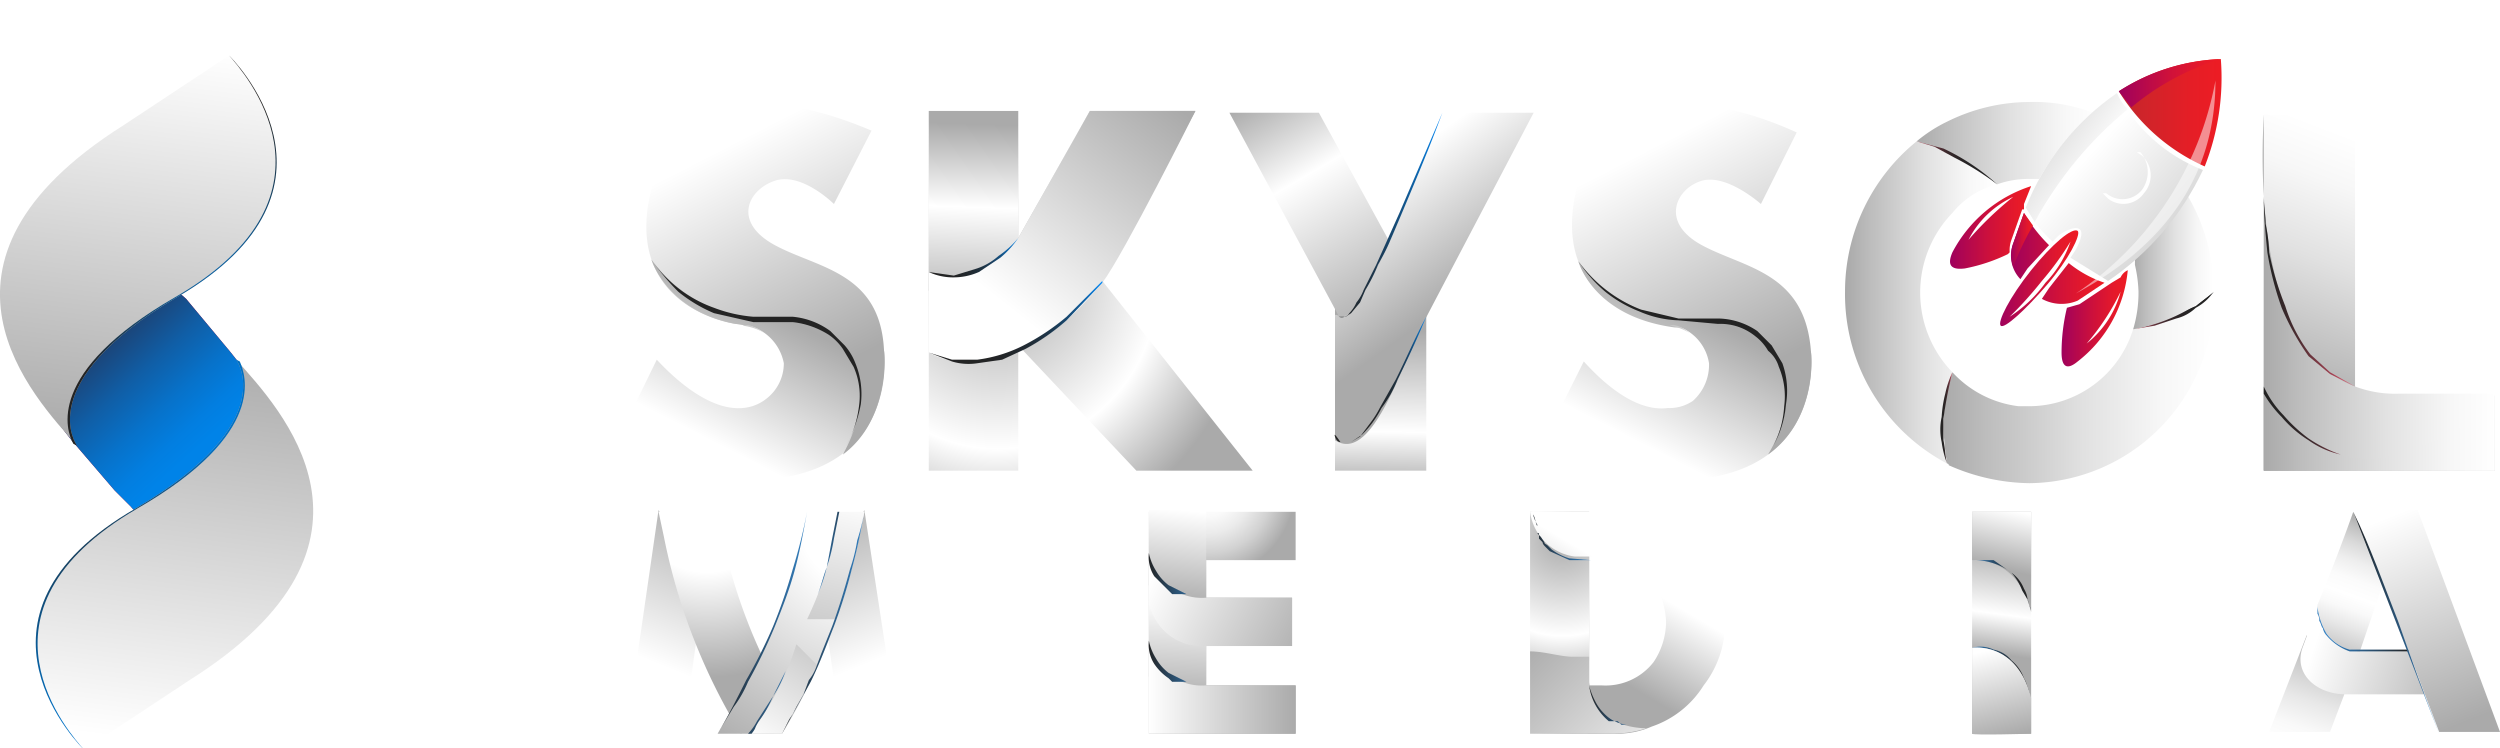 <svg xmlns="http://www.w3.org/2000/svg" xmlns:xlink="http://www.w3.org/1999/xlink" viewBox="0 0 139.7 41.8"><defs><style>.cls-1{mask:url(#mask);}.cls-10,.cls-12,.cls-2,.cls-4,.cls-6,.cls-64,.cls-67,.cls-70,.cls-73,.cls-76,.cls-78,.cls-8{mix-blend-mode:multiply;}.cls-2{fill:url(#linear-gradient);}.cls-3{mask:url(#mask-2);}.cls-4{fill:url(#linear-gradient-2);}.cls-5{mask:url(#mask-3);}.cls-6{fill:url(#linear-gradient-3);}.cls-7{mask:url(#mask-4);}.cls-8{fill:url(#linear-gradient-4);}.cls-9{mask:url(#mask-5);}.cls-10{fill:url(#linear-gradient-5);}.cls-11{mask:url(#mask-6);}.cls-12{fill:url(#linear-gradient-6);}.cls-13{fill:none;clip-rule:evenodd;}.cls-14{isolation:isolate;}.cls-15{fill:url(#linear-gradient-7);}.cls-16{fill:url(#linear-gradient-8);}.cls-17{fill:url(#linear-gradient-9);}.cls-18{fill:#232323;}.cls-19{fill:url(#linear-gradient-10);}.cls-20{fill:url(#radial-gradient);}.cls-21{fill:url(#linear-gradient-11);}.cls-22{fill:url(#linear-gradient-12);}.cls-23{fill:url(#linear-gradient-13);}.cls-24{fill:url(#linear-gradient-14);}.cls-25{fill:url(#linear-gradient-15);}.cls-26{fill:url(#linear-gradient-16);}.cls-27{fill:url(#linear-gradient-17);}.cls-28{fill:url(#linear-gradient-18);}.cls-29{fill:url(#linear-gradient-19);}.cls-30{fill:url(#linear-gradient-20);}.cls-31{fill:url(#linear-gradient-21);}.cls-32{fill:url(#linear-gradient-22);}.cls-33{fill:url(#linear-gradient-23);}.cls-34{fill:url(#linear-gradient-24);}.cls-35{fill:url(#linear-gradient-25);}.cls-36{fill:url(#linear-gradient-26);}.cls-37{fill:url(#linear-gradient-27);}.cls-38{fill:url(#linear-gradient-28);}.cls-39{fill:url(#linear-gradient-29);}.cls-40{fill:url(#linear-gradient-30);}.cls-41{fill:url(#linear-gradient-31);}.cls-42{fill:url(#linear-gradient-32);}.cls-43{fill:url(#linear-gradient-33);}.cls-44{fill:url(#linear-gradient-34);}.cls-45{fill:url(#linear-gradient-35);}.cls-46{fill:url(#linear-gradient-36);}.cls-47,.cls-48,.cls-51,.cls-54,.cls-55,.cls-56,.cls-57,.cls-58,.cls-59,.cls-60{fill-rule:evenodd;}.cls-47{fill:url(#linear-gradient-37);}.cls-48{fill:url(#linear-gradient-38);}.cls-49{clip-path:url(#clip-path);}.cls-50{fill:url(#linear-gradient-39);}.cls-51{fill:url(#linear-gradient-40);}.cls-52{clip-path:url(#clip-path-2);}.cls-53{fill:url(#linear-gradient-41);}.cls-54{fill:url(#linear-gradient-42);}.cls-55{fill:url(#linear-gradient-43);}.cls-56{fill:url(#linear-gradient-44);}.cls-57,.cls-59{fill:#fff;}.cls-57{opacity:0.5;}.cls-58{fill:url(#linear-gradient-45);}.cls-60{fill:url(#linear-gradient-46);}.cls-61{fill:url(#linear-gradient-47);}.cls-62{fill:url(#linear-gradient-48);}.cls-63{mask:url(#mask-7);}.cls-64{fill:url(#linear-gradient-49);}.cls-65{fill:url(#linear-gradient-50);}.cls-66{mask:url(#mask-8);}.cls-67{fill:url(#linear-gradient-51);}.cls-68{fill:url(#radial-gradient-2);}.cls-69{mask:url(#mask-9);}.cls-70{fill:url(#linear-gradient-52);}.cls-71{fill:url(#linear-gradient-53);}.cls-72{mask:url(#mask-10);}.cls-73{fill:url(#linear-gradient-54);}.cls-74{fill:url(#radial-gradient-3);}.cls-75{mask:url(#mask-11);}.cls-76{fill:url(#linear-gradient-55);}.cls-77{mask:url(#mask-12);}.cls-78{fill:url(#linear-gradient-56);}.cls-79{fill:url(#linear-gradient-57);}.cls-80{fill:url(#linear-gradient-58);}.cls-81{fill:url(#radial-gradient-4);}.cls-82{fill:url(#radial-gradient-5);}.cls-83{fill:url(#linear-gradient-59);}.cls-84{fill:url(#linear-gradient-60);}.cls-85{fill:url(#linear-gradient-61);}.cls-86{fill:url(#linear-gradient-62);}.cls-87{fill:url(#linear-gradient-63);}.cls-88{fill:url(#linear-gradient-64);}.cls-89{fill:url(#radial-gradient-6);}.cls-90{fill:url(#linear-gradient-65);}.cls-91{fill:url(#linear-gradient-66);}.cls-92{fill:url(#linear-gradient-67);}.cls-93{fill:url(#linear-gradient-68);}.cls-94{fill:url(#linear-gradient-69);}.cls-95{fill:url(#linear-gradient-70);}.cls-96{fill:url(#linear-gradient-71);}.cls-97{fill:url(#radial-gradient-7);}.cls-98{fill:url(#linear-gradient-72);}.cls-99{fill:url(#linear-gradient-73);}.cls-100{fill:url(#linear-gradient-74);}.cls-101{fill:url(#linear-gradient-75);}.cls-102{fill:url(#linear-gradient-76);}.cls-103{fill:url(#linear-gradient-77);}.cls-104{fill:url(#linear-gradient-78);}.cls-105{fill:url(#linear-gradient-79);}.cls-106{fill:url(#linear-gradient-80);}.cls-107{fill:url(#linear-gradient-81);}.cls-108{fill:url(#linear-gradient-82);}.cls-109{fill:url(#linear-gradient-83);}.cls-110{fill:url(#linear-gradient-84);}.cls-111{fill:url(#linear-gradient-85);}.cls-112{fill:url(#linear-gradient-86);}.cls-113{fill:url(#linear-gradient-87);}.cls-114{filter:url(#luminosity-noclip-12);}.cls-115{filter:url(#luminosity-noclip-11);}.cls-116{filter:url(#luminosity-noclip-10);}.cls-117{filter:url(#luminosity-noclip-9);}.cls-118{filter:url(#luminosity-noclip-8);}.cls-119{filter:url(#luminosity-noclip-7);}.cls-120{filter:url(#luminosity-noclip-6);}.cls-121{filter:url(#luminosity-noclip-5);}.cls-122{filter:url(#luminosity-noclip-4);}.cls-123{filter:url(#luminosity-noclip-3);}.cls-124{filter:url(#luminosity-noclip-2);}.cls-125{filter:url(#luminosity-noclip);}</style><filter id="luminosity-noclip" x="13.74" y="-8212" width="9.75" height="32766" filterUnits="userSpaceOnUse" color-interpolation-filters="sRGB"></filter><mask id="mask" x="13.74" y="-8212" width="9.75" height="32766" maskUnits="userSpaceOnUse"><g class="cls-125"></g></mask><linearGradient id="linear-gradient" x1="-523.58" y1="-195.5" x2="-519.53" y2="-191.81" gradientTransform="matrix(0.13, -0.99, -0.99, -0.13, -106.59, -520.29)" gradientUnits="userSpaceOnUse"><stop offset="0" stop-color="#fff"></stop><stop offset="1"></stop></linearGradient><filter id="luminosity-noclip-2" x="10.87" y="-8212" width="13.42" height="32766" filterUnits="userSpaceOnUse" color-interpolation-filters="sRGB"></filter><mask id="mask-2" x="10.87" y="-8212" width="13.42" height="32766" maskUnits="userSpaceOnUse"><g class="cls-124"></g></mask><linearGradient id="linear-gradient-2" x1="-101.18" y1="31.5" x2="-104.66" y2="51.15" gradientTransform="translate(124.3 -5.6) rotate(4.2)" xlink:href="#linear-gradient"></linearGradient><filter id="luminosity-noclip-3" x="14.18" y="-8212" width="10.1" height="32766" filterUnits="userSpaceOnUse" color-interpolation-filters="sRGB"></filter><mask id="mask-3" x="14.18" y="-8212" width="10.1" height="32766" maskUnits="userSpaceOnUse"><g class="cls-123"></g></mask><linearGradient id="linear-gradient-3" x1="-530.88" y1="-186.16" x2="-523.19" y2="-199.7" xlink:href="#linear-gradient"></linearGradient><filter id="luminosity-noclip-4" x="7.58" y="-8212" width="9.75" height="32766" filterUnits="userSpaceOnUse" color-interpolation-filters="sRGB"></filter><mask id="mask-4" x="7.58" y="-8212" width="9.75" height="32766" maskUnits="userSpaceOnUse"><g class="cls-122"></g></mask><linearGradient id="linear-gradient-4" x1="271.38" y1="-324.69" x2="275.43" y2="-321" gradientTransform="matrix(-0.13, 0.99, 0.99, 0.13, 369.57, -210.95)" xlink:href="#linear-gradient"></linearGradient><filter id="luminosity-noclip-5" x="6.78" y="-8212" width="10.1" height="32766" filterUnits="userSpaceOnUse" color-interpolation-filters="sRGB"></filter><mask id="mask-5" x="6.78" y="-8212" width="10.1" height="32766" maskUnits="userSpaceOnUse"><g class="cls-121"></g></mask><linearGradient id="linear-gradient-5" x1="263.81" y1="-315.39" x2="271.5" y2="-328.92" gradientTransform="matrix(-0.13, 0.99, 0.99, 0.13, 369.57, -210.95)" xlink:href="#linear-gradient"></linearGradient><filter id="luminosity-noclip-6" x="6.78" y="-8212" width="13.42" height="32766" filterUnits="userSpaceOnUse" color-interpolation-filters="sRGB"></filter><mask id="mask-6" x="6.78" y="-8212" width="13.42" height="32766" maskUnits="userSpaceOnUse"><g class="cls-120"></g></mask><linearGradient id="linear-gradient-6" x1="-112.72" y1="40.71" x2="-107.86" y2="11.62" gradientTransform="translate(124.3 -5.6) rotate(4.2)" xlink:href="#linear-gradient"></linearGradient><linearGradient id="linear-gradient-7" x1="47.75" y1="22.75" x2="51.36" y2="15.65" gradientUnits="userSpaceOnUse"><stop offset="0" stop-color="#fff"></stop><stop offset="1" stop-color="#aaa"></stop></linearGradient><linearGradient id="linear-gradient-8" x1="47.81" y1="5.47" x2="54.1" y2="17.73" xlink:href="#linear-gradient-7"></linearGradient><linearGradient id="linear-gradient-9" x1="43.48" y1="20.29" x2="46.99" y2="13.4" xlink:href="#linear-gradient-7"></linearGradient><linearGradient id="linear-gradient-10" x1="48.85" y1="14.9" x2="48.95" y2="17.12" gradientUnits="userSpaceOnUse"><stop offset="0" stop-color="#aaa"></stop><stop offset="1" stop-color="#fff"></stop></linearGradient><radialGradient id="radial-gradient" cx="62.54" cy="13.2" r="14.06" gradientTransform="translate(-6.8 2) scale(1 1.04)" gradientUnits="userSpaceOnUse"><stop offset="0" stop-color="#aaa"></stop><stop offset="0.64" stop-color="#fff"></stop><stop offset="1" stop-color="#aaa"></stop></radialGradient><linearGradient id="linear-gradient-11" x1="54.17" y1="17.72" x2="54.54" y2="6.95" gradientUnits="userSpaceOnUse"><stop offset="0" stop-color="#aaa"></stop><stop offset="0.57" stop-color="#fff"></stop><stop offset="1" stop-color="#aaa"></stop></linearGradient><linearGradient id="linear-gradient-12" x1="62.56" y1="14.21" x2="71.62" y2="2.72" xlink:href="#linear-gradient-7"></linearGradient><linearGradient id="linear-gradient-13" x1="58.63" y1="11.91" x2="63.77" y2="11.91" gradientUnits="userSpaceOnUse"><stop offset="0" stop-color="#232323"></stop><stop offset="0.29" stop-color="#232425"></stop><stop offset="0.44" stop-color="#21282d"></stop><stop offset="0.55" stop-color="#1f2e3a"></stop><stop offset="0.64" stop-color="#1c374d"></stop><stop offset="0.72" stop-color="#194265"></stop><stop offset="0.8" stop-color="#145183"></stop><stop offset="0.87" stop-color="#0e62a6"></stop><stop offset="0.94" stop-color="#0875ce"></stop><stop offset="1" stop-color="#018afb"></stop><stop offset="1" stop-color="#008cff"></stop></linearGradient><linearGradient id="linear-gradient-14" x1="58.62" y1="15.55" x2="68.44" y2="15.55" gradientUnits="userSpaceOnUse"><stop offset="0" stop-color="#232323"></stop><stop offset="0.36" stop-color="#232425"></stop><stop offset="0.5" stop-color="#22272c"></stop><stop offset="0.6" stop-color="#202d38"></stop><stop offset="0.69" stop-color="#1d3549"></stop><stop offset="0.76" stop-color="#194060"></stop><stop offset="0.82" stop-color="#154d7b"></stop><stop offset="0.88" stop-color="#105d9c"></stop><stop offset="0.93" stop-color="#0a6fc3"></stop><stop offset="0.98" stop-color="#0383ec"></stop><stop offset="1" stop-color="#008cff"></stop></linearGradient><linearGradient id="linear-gradient-15" x1="83.99" y1="15.89" x2="83.84" y2="24.85" gradientTransform="matrix(1, 0, 0, 1, 0, 0)" xlink:href="#radial-gradient"></linearGradient><linearGradient id="linear-gradient-16" x1="77.72" y1="17.91" x2="70.31" y2="5.27" gradientTransform="matrix(1, 0, 0, 1, 0, 0)" xlink:href="#radial-gradient"></linearGradient><linearGradient id="linear-gradient-17" x1="87.99" y1="14.3" x2="82.15" y2="6.18" gradientUnits="userSpaceOnUse"><stop offset="0" stop-color="#aaa"></stop><stop offset="0.81" stop-color="#fff"></stop><stop offset="1" stop-color="#fff"></stop></linearGradient><linearGradient id="linear-gradient-18" x1="81.34" y1="9.49" x2="87.53" y2="9.49" gradientUnits="userSpaceOnUse"><stop offset="0" stop-color="#232323"></stop><stop offset="0.11" stop-color="#222628"></stop><stop offset="0.24" stop-color="#202d38"></stop><stop offset="0.39" stop-color="#1c3952"></stop><stop offset="0.56" stop-color="#164b76"></stop><stop offset="0.73" stop-color="#0e61a5"></stop><stop offset="0.9" stop-color="#057cdd"></stop><stop offset="1" stop-color="#008cff"></stop></linearGradient><linearGradient id="linear-gradient-19" x1="81.36" y1="18.69" x2="86.55" y2="18.69" gradientUnits="userSpaceOnUse"><stop offset="0" stop-color="#232323"></stop><stop offset="0.38" stop-color="#232425"></stop><stop offset="0.52" stop-color="#22272c"></stop><stop offset="0.62" stop-color="#202d37"></stop><stop offset="0.7" stop-color="#1d3548"></stop><stop offset="0.77" stop-color="#1a3f5e"></stop><stop offset="0.83" stop-color="#154c7a"></stop><stop offset="0.88" stop-color="#105c9a"></stop><stop offset="0.93" stop-color="#0a6ec0"></stop><stop offset="0.98" stop-color="#0481e9"></stop><stop offset="1" stop-color="#008cff"></stop></linearGradient><linearGradient id="linear-gradient-20" x1="99.51" y1="22.79" x2="103.13" y2="15.69" xlink:href="#linear-gradient-7"></linearGradient><linearGradient id="linear-gradient-21" x1="99.57" y1="5.51" x2="105.87" y2="17.77" xlink:href="#linear-gradient-7"></linearGradient><linearGradient id="linear-gradient-22" x1="95.24" y1="20.33" x2="98.75" y2="13.44" xlink:href="#linear-gradient-7"></linearGradient><linearGradient id="linear-gradient-23" x1="100.61" y1="14.94" x2="100.72" y2="17.16" xlink:href="#linear-gradient-10"></linearGradient><linearGradient id="linear-gradient-24" x1="130.45" y1="13.84" x2="130.48" y2="13.84" xlink:href="#linear-gradient-7"></linearGradient><linearGradient id="linear-gradient-25" x1="115.4" y1="19.18" x2="130.48" y2="19.18" gradientUnits="userSpaceOnUse"><stop offset="0" stop-color="#aaa"></stop><stop offset="0.16" stop-color="#bdbdbd"></stop><stop offset="0.52" stop-color="#e1e1e1"></stop><stop offset="0.81" stop-color="#f7f7f7"></stop><stop offset="1" stop-color="#fff"></stop></linearGradient><linearGradient id="linear-gradient-26" x1="109.9" y1="14.39" x2="118.35" y2="14.39" gradientUnits="userSpaceOnUse"><stop offset="0.01" stop-color="#aaa"></stop><stop offset="0.17" stop-color="#bdbdbd"></stop><stop offset="0.53" stop-color="#e1e1e1"></stop><stop offset="0.81" stop-color="#f7f7f7"></stop><stop offset="1" stop-color="#fff"></stop></linearGradient><linearGradient id="linear-gradient-27" x1="113.93" y1="6.57" x2="118.42" y2="6.57" gradientUnits="userSpaceOnUse"><stop offset="0" stop-color="#f1536d"></stop><stop offset="0" stop-color="#ed526c"></stop><stop offset="0.05" stop-color="#c3485c"></stop><stop offset="0.11" stop-color="#9d3f4f"></stop><stop offset="0.17" stop-color="#7c3843"></stop><stop offset="0.23" stop-color="#603139"></stop><stop offset="0.31" stop-color="#4a2c31"></stop><stop offset="0.39" stop-color="#38282b"></stop><stop offset="0.5" stop-color="#2c2526"></stop><stop offset="0.64" stop-color="#252324"></stop><stop offset="1" stop-color="#232323"></stop></linearGradient><linearGradient id="linear-gradient-28" x1="125.97" y1="14.86" x2="130.52" y2="14.86" gradientUnits="userSpaceOnUse"><stop offset="0" stop-color="#f1536d"></stop><stop offset="0.05" stop-color="#cd4b60"></stop><stop offset="0.11" stop-color="#a64152"></stop><stop offset="0.19" stop-color="#823945"></stop><stop offset="0.26" stop-color="#65323b"></stop><stop offset="0.35" stop-color="#4c2d32"></stop><stop offset="0.44" stop-color="#3a282b"></stop><stop offset="0.55" stop-color="#2d2527"></stop><stop offset="0.7" stop-color="#252424"></stop><stop offset="1" stop-color="#232323"></stop></linearGradient><linearGradient id="linear-gradient-29" x1="115.23" y1="20.86" x2="115.94" y2="20.86" gradientUnits="userSpaceOnUse"><stop offset="0" stop-color="#232323"></stop><stop offset="0.23" stop-color="#262424"></stop><stop offset="0.38" stop-color="#2e2627"></stop><stop offset="0.5" stop-color="#3d292c"></stop><stop offset="0.61" stop-color="#522e34"></stop><stop offset="0.71" stop-color="#6d343d"></stop><stop offset="0.8" stop-color="#8e3c49"></stop><stop offset="0.89" stop-color="#b54557"></stop><stop offset="0.97" stop-color="#e14f67"></stop><stop offset="1" stop-color="#f1536d"></stop></linearGradient><linearGradient id="linear-gradient-30" x1="137.22" y1="20.47" x2="142.5" y2="6.81" xlink:href="#linear-gradient-25"></linearGradient><linearGradient id="linear-gradient-31" x1="133.26" y1="13.84" x2="146.24" y2="13.84" xlink:href="#linear-gradient-25"></linearGradient><linearGradient id="linear-gradient-32" x1="133.33" y1="21.52" x2="146.24" y2="21.52" xlink:href="#linear-gradient-25"></linearGradient><linearGradient id="linear-gradient-33" x1="133.23" y1="13.78" x2="138.4" y2="13.78" gradientUnits="userSpaceOnUse"><stop offset="0" stop-color="#232323"></stop><stop offset="0.11" stop-color="#282425"></stop><stop offset="0.25" stop-color="#38282a"></stop><stop offset="0.41" stop-color="#512e33"></stop><stop offset="0.57" stop-color="#743640"></stop><stop offset="0.75" stop-color="#a14050"></stop><stop offset="0.92" stop-color="#d84d64"></stop><stop offset="1" stop-color="#f1536d"></stop></linearGradient><linearGradient id="linear-gradient-34" x1="133.32" y1="21.14" x2="139.52" y2="21.14" gradientUnits="userSpaceOnUse"><stop offset="0" stop-color="#232323"></stop><stop offset="0.17" stop-color="#262424"></stop><stop offset="0.32" stop-color="#302628"></stop><stop offset="0.45" stop-color="#412a2e"></stop><stop offset="0.57" stop-color="#5a3037"></stop><stop offset="0.69" stop-color="#793742"></stop><stop offset="0.81" stop-color="#9f404f"></stop><stop offset="0.92" stop-color="#cb4a5f"></stop><stop offset="1" stop-color="#f1536d"></stop></linearGradient><linearGradient id="linear-gradient-35" x1="125.98" y1="12.02" x2="130.48" y2="12.02" xlink:href="#linear-gradient-25"></linearGradient><linearGradient id="linear-gradient-36" x1="113.94" y1="5.47" x2="124.04" y2="5.47" xlink:href="#linear-gradient-25"></linearGradient><linearGradient id="linear-gradient-37" x1="123.79" y1="7.3" x2="127.07" y2="7.3" gradientUnits="userSpaceOnUse"><stop offset="0" stop-color="#292d95"></stop><stop offset="0.64" stop-color="#0083e8"></stop><stop offset="1" stop-color="#0083e8"></stop></linearGradient><linearGradient id="linear-gradient-38" x1="125.22" y1="3.78" x2="130.94" y2="3.78" gradientUnits="userSpaceOnUse"><stop offset="0" stop-color="#c1272d"></stop><stop offset="0.24" stop-color="#cf242a"></stop><stop offset="0.7" stop-color="#e51e26"></stop><stop offset="1" stop-color="#ed1c24"></stop></linearGradient><clipPath id="clip-path" transform="translate(-6.8 2.5)"><path class="cls-13" d="M126.6,5.8a1.9,1.9,0,0,1,.2,2.7,1.7,1.7,0,0,1-2.6.3,2,2,0,0,1-.2-2.7,1.7,1.7,0,0,1,2.6-.3M120,9.1a14,14,0,0,1,5.1-6.4A9.2,9.2,0,0,0,129.9,7a15.4,15.4,0,0,1-5.3,6.2l-2.1-1.3.2-.3c.2-.3.6-1.1.3-1.3s-1,.2-1.2.4l-.3.3A7,7,0,0,1,120,9.1Z"></path></clipPath><linearGradient id="linear-gradient-39" x1="-383.61" y1="375.59" x2="-383.57" y2="375.59" gradientTransform="matrix(-148.75, -137.62, 139.15, -150.41, -109203.15, 3713.91)" gradientUnits="userSpaceOnUse"><stop offset="0" stop-color="#cbcbcb"></stop><stop offset="1" stop-color="#fff"></stop></linearGradient><linearGradient id="linear-gradient-40" x1="119.17" y1="11.94" x2="124.38" y2="11.94" gradientUnits="userSpaceOnUse"><stop offset="0" stop-color="#9e005d"></stop><stop offset="0.12" stop-color="#ab0554"></stop><stop offset="0.5" stop-color="#cf113a"></stop><stop offset="0.8" stop-color="#e5192a"></stop><stop offset="1" stop-color="#ed1c24"></stop></linearGradient><clipPath id="clip-path-2" transform="translate(-6.8 2.5)"><path class="cls-13" d="M125.7,3.6a21.4,21.4,0,0,0-5.2,6.3l-.5-.8a14,14,0,0,1,5.1-6.4,2.4,2.4,0,0,0,.6.9"></path></clipPath><linearGradient id="linear-gradient-41" x1="-380.26" y1="373.09" x2="-380.22" y2="373.09" gradientTransform="matrix(106.91, 75.18, -75.11, 106.81, 68789.17, -11255.01)" xlink:href="#linear-gradient-39"></linearGradient><linearGradient id="linear-gradient-42" x1="125.22" y1="2.14" x2="130.9" y2="2.14" xlink:href="#linear-gradient-40"></linearGradient><linearGradient id="linear-gradient-43" x1="119.17" y1="10.87" x2="120.39" y2="10.87" xlink:href="#linear-gradient-40"></linearGradient><linearGradient id="linear-gradient-44" x1="118.54" y1="13.04" x2="122.92" y2="13.04" xlink:href="#linear-gradient-40"></linearGradient><linearGradient id="linear-gradient-45" x1="115.77" y1="10.2" x2="120.33" y2="10.2" xlink:href="#linear-gradient-40"></linearGradient><linearGradient id="linear-gradient-46" x1="121.98" y1="15.32" x2="125.68" y2="15.32" xlink:href="#linear-gradient-40"></linearGradient><linearGradient id="linear-gradient-47" x1="-109.9" y1="30.22" x2="-104.06" y2="35.81" gradientTransform="translate(124.3 -5.6) rotate(4.2)" xlink:href="#linear-gradient-40"></linearGradient><linearGradient id="linear-gradient-48" x1="-109.9" y1="30.22" x2="-104.06" y2="35.81" gradientTransform="translate(124.3 -5.6) rotate(4.2)" gradientUnits="userSpaceOnUse"><stop offset="0" stop-color="#1d3f6f"></stop><stop offset="0.03" stop-color="#1c4274"></stop><stop offset="0.35" stop-color="#105ea6"></stop><stop offset="0.63" stop-color="#0772ca"></stop><stop offset="0.85" stop-color="#027ee0"></stop><stop offset="1" stop-color="#0083e8"></stop></linearGradient><filter id="luminosity-noclip-7" x="13.74" y="17.5" width="9.75" height="11.5" filterUnits="userSpaceOnUse" color-interpolation-filters="sRGB"></filter><mask id="mask-7" x="6.96" y="19.96" width="9.75" height="11.5" maskUnits="userSpaceOnUse"><g class="cls-119"><g transform="translate(-6.8 2.5)"><g class="cls-1"><path class="cls-2" d="M20,17.5h0c7.8,9.7.9,15-5.6,8.6a4.6,4.6,0,0,1-.7-.7.5.5,0,0,0,.4-.2C20.5,21.6,20.3,18.6,20,17.5Z"></path></g></g></g></mask><linearGradient id="linear-gradient-49" x1="-523.58" y1="-195.5" x2="-519.53" y2="-191.81" gradientTransform="matrix(0.13, -0.99, -0.99, -0.13, -106.59, -520.29)" gradientUnits="userSpaceOnUse"><stop offset="0" stop-color="#ed1c24"></stop><stop offset="1" stop-color="#68c2ff"></stop></linearGradient><linearGradient id="linear-gradient-50" x1="-539.46" y1="-193.95" x2="-516.73" y2="-193.95" gradientTransform="matrix(0.13, -0.99, -0.99, -0.13, -106.59, -520.29)" xlink:href="#linear-gradient-7"></linearGradient><filter id="luminosity-noclip-8" x="14.18" y="17.29" width="10.1" height="17.92" filterUnits="userSpaceOnUse" color-interpolation-filters="sRGB"></filter><mask id="mask-8" x="7.4" y="19.75" width="10.1" height="17.92" maskUnits="userSpaceOnUse"><g class="cls-118"><g transform="translate(-6.8 2.5)"><g class="cls-5"><path class="cls-6" d="M17.4,35.2c.3-.3,3.2-3.2-3-9.3-.1-.1-.2-.1-.2-.2h.2c8.2-4.7,5.6-8.3,5.6-8.3C22.4,20.1,29.6,27.6,17.4,35.2Z"></path></g></g></g></mask><linearGradient id="linear-gradient-51" x1="-530.88" y1="-186.16" x2="-523.19" y2="-199.7" gradientTransform="matrix(0.13, -0.99, -0.99, -0.13, -106.59, -520.29)" gradientUnits="userSpaceOnUse"><stop offset="0" stop-color="#aaa"></stop><stop offset="1" stop-color="#aaa"></stop></linearGradient><radialGradient id="radial-gradient-2" cx="-528.1" cy="-191.55" r="9.55" gradientTransform="matrix(0.13, -0.89, -0.99, -0.12, -106.59, -462.97)" gradientUnits="userSpaceOnUse"><stop offset="0" stop-color="#232323"></stop><stop offset="1" stop-color="#006fc2"></stop></radialGradient><filter id="luminosity-noclip-9" x="7.58" y="10.99" width="9.75" height="11.5" filterUnits="userSpaceOnUse" color-interpolation-filters="sRGB"></filter><mask id="mask-9" x="0.8" y="13.46" width="9.75" height="11.5" maskUnits="userSpaceOnUse"><g class="cls-117"><g transform="translate(-6.8 2.5)"><g class="cls-7"><path class="cls-8" d="M11.1,22.5h0c-7.9-9.7-.9-15,5.6-8.6l.6.7-.3.2C10.6,18.4,10.7,21.4,11.1,22.5Z"></path></g></g></g></mask><linearGradient id="linear-gradient-52" x1="271.38" y1="-324.69" x2="275.43" y2="-321" gradientTransform="matrix(-0.13, 0.99, 0.99, 0.13, 369.57, -210.95)" gradientUnits="userSpaceOnUse"><stop offset="0" stop-color="#ed1c24"></stop><stop offset="1" stop-color="#9e005d"></stop></linearGradient><linearGradient id="linear-gradient-53" x1="255.5" y1="-323.14" x2="278.23" y2="-323.14" gradientTransform="matrix(-0.13, 0.99, 0.99, 0.13, 369.57, -210.95)" xlink:href="#linear-gradient-7"></linearGradient><filter id="luminosity-noclip-10" x="6.78" y="4.53" width="10.1" height="17.92" filterUnits="userSpaceOnUse" color-interpolation-filters="sRGB"></filter><mask id="mask-10" x="0" y="6.99" width="10.1" height="17.92" maskUnits="userSpaceOnUse"><g class="cls-116"><g transform="translate(-6.8 2.5)"><g class="cls-9"><path class="cls-10" d="M13.7,4.5c-.3.3-3.2,3.2,3,9.3l.2.2h-.2c-8.2,4.8-5.6,8.3-5.6,8.3C8.7,19.7,1.5,12.2,13.7,4.5Z"></path></g></g></g></mask><linearGradient id="linear-gradient-54" x1="263.81" y1="-315.39" x2="271.5" y2="-328.92" gradientTransform="matrix(-0.13, 0.99, 0.99, 0.13, 369.57, -210.95)" xlink:href="#linear-gradient-51"></linearGradient><radialGradient id="radial-gradient-3" cx="264.91" cy="-320.99" r="9.55" gradientTransform="matrix(-0.13, 0.89, 0.99, 0.12, 369.57, -185.94)" gradientUnits="userSpaceOnUse"><stop offset="0" stop-color="#006fc2"></stop><stop offset="1" stop-color="#232323"></stop></radialGradient><filter id="luminosity-noclip-11" x="6.78" y="0.64" width="13.42" height="16.61" filterUnits="userSpaceOnUse" color-interpolation-filters="sRGB"></filter><mask id="mask-11" x="0" y="3.1" width="13.42" height="16.61" maskUnits="userSpaceOnUse"><g class="cls-115"><g transform="translate(-6.8 2.5)"><g class="cls-11"><path class="cls-12" d="M7.5,17.2C8.5,9.9,23.5,5.6,19.6.6L13.7,4.5C6.3,9.2,6,13.7,7.5,17.2Z"></path></g></g></g></mask><linearGradient id="linear-gradient-55" x1="-112.72" y1="40.71" x2="-107.86" y2="11.62" gradientTransform="translate(124.3 -5.6) rotate(4.2)" xlink:href="#linear-gradient-7"></linearGradient><filter id="luminosity-noclip-12" x="10.87" y="22.76" width="13.42" height="16.61" filterUnits="userSpaceOnUse" color-interpolation-filters="sRGB"></filter><mask id="mask-12" x="4.09" y="25.22" width="13.42" height="16.61" maskUnits="userSpaceOnUse"><g class="cls-114"><g transform="translate(-6.8 2.5)"><g class="cls-3"><path class="cls-4" d="M23.6,22.8c-1,7.3-16,11.6-12.1,16.6l5.9-3.9C24.8,30.9,25,26.3,23.6,22.8Z"></path></g></g></g></mask><linearGradient id="linear-gradient-56" x1="-101.18" y1="31.5" x2="-104.66" y2="51.15" gradientTransform="translate(124.3 -5.6) rotate(4.2)" xlink:href="#linear-gradient-7"></linearGradient><linearGradient id="linear-gradient-57" x1="45" y1="28.24" x2="48.58" y2="37.04" xlink:href="#linear-gradient-10"></linearGradient><linearGradient id="linear-gradient-58" x1="-14.46" y1="25.77" x2="-10.89" y2="34.58" gradientTransform="matrix(-1, 0, 0, 1, 25.69, 2.46)" xlink:href="#linear-gradient-10"></linearGradient><radialGradient id="radial-gradient-4" cx="46.32" cy="25.22" r="10.13" gradientUnits="userSpaceOnUse"><stop offset="0.42" stop-color="#fff"></stop><stop offset="1" stop-color="#aaa"></stop></radialGradient><radialGradient id="radial-gradient-5" cx="55.15" cy="26.64" r="15.12" gradientUnits="userSpaceOnUse"><stop offset="0.24" stop-color="#fff"></stop><stop offset="1" stop-color="#aaa"></stop></radialGradient><linearGradient id="linear-gradient-59" x1="46.81" y1="32.26" x2="51.93" y2="32.26" gradientUnits="userSpaceOnUse"><stop offset="0" stop-color="#232323"></stop><stop offset="1" stop-color="#3281c4"></stop></linearGradient><linearGradient id="linear-gradient-60" x1="54.39" y1="25.21" x2="51.7" y2="37.17" xlink:href="#linear-gradient-7"></linearGradient><linearGradient id="linear-gradient-61" x1="51.99" y1="22.54" x2="53.07" y2="31.57" xlink:href="#linear-gradient-59"></linearGradient><linearGradient id="linear-gradient-62" x1="45.77" y1="46.91" x2="43.51" y2="56.96" gradientTransform="matrix(0.71, 0.71, 0.71, -0.71, -16.7, 40.05)" xlink:href="#linear-gradient-7"></linearGradient><linearGradient id="linear-gradient-63" x1="43.64" y1="44.24" x2="44.59" y2="52.2" gradientTransform="matrix(0.71, 0.71, 0.71, -0.71, -16.7, 40.05)" xlink:href="#linear-gradient-59"></linearGradient><linearGradient id="linear-gradient-64" x1="50.41" y1="32.26" x2="55.15" y2="32.26" xlink:href="#linear-gradient-59"></linearGradient><radialGradient id="radial-gradient-6" cx="74.33" cy="24.89" r="4.81" gradientUnits="userSpaceOnUse"><stop offset="0.13" stop-color="#fff"></stop><stop offset="0.3" stop-color="#fafafa"></stop><stop offset="0.5" stop-color="#ebebeb"></stop><stop offset="0.73" stop-color="#d2d2d2"></stop><stop offset="0.97" stop-color="#afafaf"></stop><stop offset="1" stop-color="#aaa"></stop></radialGradient><linearGradient id="linear-gradient-65" x1="65.57" y1="33.85" x2="66.14" y2="28.51" xlink:href="#linear-gradient-10"></linearGradient><linearGradient id="linear-gradient-66" x1="65.69" y1="39.47" x2="65.94" y2="33.56" xlink:href="#linear-gradient-10"></linearGradient><linearGradient id="linear-gradient-67" x1="71.2" y1="29.73" x2="80.06" y2="34.2" xlink:href="#linear-gradient-7"></linearGradient><linearGradient id="linear-gradient-68" x1="70.98" y1="35.9" x2="79.24" y2="35.9" xlink:href="#linear-gradient-7"></linearGradient><linearGradient id="linear-gradient-69" x1="70.92" y1="34.56" x2="74.2" y2="34.56" xlink:href="#linear-gradient-59"></linearGradient><linearGradient id="linear-gradient-70" x1="70.92" y1="29.65" x2="74.2" y2="29.65" xlink:href="#linear-gradient-59"></linearGradient><linearGradient id="linear-gradient-71" x1="92.34" y1="32.27" x2="98.79" y2="32.27" gradientUnits="userSpaceOnUse"><stop offset="0" stop-color="#fff"></stop><stop offset="0.36" stop-color="#aaa"></stop><stop offset="1" stop-color="#aaa"></stop></linearGradient><radialGradient id="radial-gradient-7" cx="94.12" cy="27.58" r="8.52" gradientTransform="matrix(1, 0, 0, 1, 0, 0)" xlink:href="#radial-gradient"></radialGradient><linearGradient id="linear-gradient-72" x1="97.89" y1="29.81" x2="95.24" y2="34.3" xlink:href="#linear-gradient-7"></linearGradient><linearGradient id="linear-gradient-73" x1="91.47" y1="33.95" x2="100.29" y2="42.49" gradientUnits="userSpaceOnUse"><stop offset="0" stop-color="#aaa"></stop><stop offset="0.96" stop-color="#fff"></stop></linearGradient><linearGradient id="linear-gradient-74" x1="92.29" y1="27.44" x2="95.71" y2="27.44" xlink:href="#linear-gradient-59"></linearGradient><linearGradient id="linear-gradient-75" x1="95.51" y1="37" x2="98.79" y2="37" xlink:href="#linear-gradient-59"></linearGradient><linearGradient id="linear-gradient-76" x1="119.23" y1="27.9" x2="118.41" y2="34.06" gradientTransform="matrix(1, 0, 0, 1, 0, 0)" xlink:href="#radial-gradient"></linearGradient><linearGradient id="linear-gradient-77" x1="119.58" y1="34.63" x2="117.91" y2="35.45" xlink:href="#linear-gradient-59"></linearGradient><linearGradient id="linear-gradient-78" x1="129.06" y1="-147.17" x2="127.87" y2="-152.01" gradientTransform="translate(246.8 -113.3) rotate(180)" xlink:href="#linear-gradient-7"></linearGradient><linearGradient id="linear-gradient-79" x1="119.27" y1="26.03" x2="118.56" y2="29.29" xlink:href="#linear-gradient-7"></linearGradient><linearGradient id="linear-gradient-80" x1="119.57" y1="29.79" x2="117.91" y2="30.61" xlink:href="#linear-gradient-59"></linearGradient><linearGradient id="linear-gradient-81" x1="128.16" y1="41.93" x2="130.28" y2="35.85" gradientUnits="userSpaceOnUse"><stop offset="0.02" stop-color="#fff"></stop><stop offset="0.21" stop-color="#f9f9f9"></stop><stop offset="0.45" stop-color="#e8e8e8"></stop><stop offset="0.72" stop-color="#cdcdcd"></stop><stop offset="1" stop-color="#aaa"></stop></linearGradient><linearGradient id="linear-gradient-82" x1="139.63" y1="26.67" x2="136.82" y2="34.42" gradientUnits="userSpaceOnUse"><stop offset="0" stop-color="#aaa"></stop><stop offset="0.06" stop-color="#bcbcbc"></stop><stop offset="0.18" stop-color="#d9d9d9"></stop><stop offset="0.3" stop-color="#eee"></stop><stop offset="0.42" stop-color="#fbfbfb"></stop><stop offset="0.53" stop-color="#fff"></stop><stop offset="0.62" stop-color="#f9f9f9"></stop><stop offset="0.73" stop-color="#e8e8e8"></stop><stop offset="0.87" stop-color="#cdcdcd"></stop><stop offset="1" stop-color="#aaa"></stop></linearGradient><linearGradient id="linear-gradient-83" x1="136.12" y1="33.57" x2="147.06" y2="37.21" gradientUnits="userSpaceOnUse"><stop offset="0" stop-color="#fff"></stop><stop offset="0.82" stop-color="#aaa"></stop></linearGradient><linearGradient id="linear-gradient-84" x1="141.35" y1="33.84" x2="141.38" y2="33.89" gradientUnits="userSpaceOnUse"><stop offset="0" stop-color="#fff"></stop><stop offset="1" stop-color="#232323"></stop></linearGradient><linearGradient id="linear-gradient-85" x1="140.56" y1="31.87" x2="136.89" y2="33.39" xlink:href="#linear-gradient-59"></linearGradient><linearGradient id="linear-gradient-86" x1="133.39" y1="28.91" x2="137.89" y2="40.3" xlink:href="#linear-gradient-7"></linearGradient><linearGradient id="linear-gradient-87" x1="138.28" y1="32.26" x2="143.14" y2="32.26" xlink:href="#linear-gradient-59"></linearGradient></defs><g class="cls-14"><g id="Layer_1" data-name="Layer 1"><g id="SkySol"><g id="SkySol-2" data-name="SkySol"><g id="SkySol-3" data-name="SkySol"><g id="S"><path class="cls-15" d="M56.2,17.1s.9,6.6-6.6,7.2a11.1,11.1,0,0,1-3.7-.5,16.4,16.4,0,0,1-4.4-2.1l2-4.1c.3.3,2.6,2.9,4.8,2.7a2.4,2.4,0,0,0,1.3-.5,2.5,2.5,0,0,0,1-2,2.7,2.7,0,0,0-2.7-2.2S53.7,12.3,56.2,17.1Z" transform="translate(-6.8 2.5)"></path><path class="cls-16" d="M55.5,4.8,53.4,8.9s-1.8-1.8-3.3-1.3-2.4,2.3,0,3.6,5.9,1.5,6.1,5.9c0,0,.4,3.8-2.3,5.8.1-.2,1.7-2.9.6-5.1A3.7,3.7,0,0,0,53,16.1a7.4,7.4,0,0,0-5.1-.5s-6.1-.8-4.8-7.1S50.1,2.5,55.5,4.8Z" transform="translate(-6.8 2.5)"></path><path class="cls-17" d="M50.4,15.3A8,8,0,0,1,43.2,12s.9,3.2,5.4,3.7A3.9,3.9,0,0,0,50.4,15.3Z" transform="translate(-6.8 2.5)"></path><path class="cls-18" d="M54.1,22.4a6.3,6.3,0,0,0,.7-2.2,4,4,0,0,0-.3-2.2l-.6-1a3,3,0,0,0-.8-.8,4.8,4.8,0,0,0-2-.7H48.9l-2.2-.5a8.2,8.2,0,0,1-2-1.2A12.9,12.9,0,0,1,43.2,12a7.1,7.1,0,0,0,3.5,2.7,7.9,7.9,0,0,0,2.2.5h2.2a4.2,4.2,0,0,1,2.1.8l.8.8a3.3,3.3,0,0,1,.6,1,4.5,4.5,0,0,1,.3,2.3A8.3,8.3,0,0,1,54.1,22.4Z" transform="translate(-6.8 2.5)"></path><path class="cls-19" d="M48.3,15.7a3.1,3.1,0,0,1,1.2.4S48.7,15.5,48.3,15.7Z" transform="translate(-6.8 2.5)"></path></g><g id="K"><polygon class="cls-20" points="61.6 15.7 70 26.3 63.5 26.3 56.9 19.3 56.9 26.3 51.9 26.3 51.9 6.2 56.9 6.2 56.9 13.3 60.9 6.2 66.8 6.2 61.6 15.7"></polygon><rect class="cls-21" x="51.9" y="6.2" width="5" height="10.05"></rect><path class="cls-22" d="M73.6,3.7H67.7l-4,7.1s-2.1,3-5,1.9v4.5s4.3,2.7,9.7-3.9C69.6,11.7,73.6,3.7,73.6,3.7Z" transform="translate(-6.8 2.5)"></path><path class="cls-23" d="M63.7,10.8a5.2,5.2,0,0,1-1,1.1l-1.2.8a3.5,3.5,0,0,1-1.4.3,3.2,3.2,0,0,1-1.4-.3l1.4.2,1.3-.4a3.5,3.5,0,0,0,1.2-.7A5.2,5.2,0,0,0,63.7,10.8Z" transform="translate(-6.8 2.5)"></path><path class="cls-24" d="M68.4,13.3l-2,2.1A11.9,11.9,0,0,1,64.1,17l-1.3.6-1.4.2a3.2,3.2,0,0,1-1.4-.1l-1.3-.5h0l1.3.4h1.4a7.9,7.9,0,0,0,2.6-.8,12.5,12.5,0,0,0,2.4-1.6l2-2Z" transform="translate(-6.8 2.5)"></path></g><path class="cls-25" d="M81.4,13.3h5.1V23.8H81.4Z" transform="translate(-6.8 2.5)"></path><polygon class="cls-26" points="68.7 6.3 75.1 18.2 79.5 16.9 73.7 6.3 68.7 6.3"></polygon><path class="cls-27" d="M92.5,3.8H87.4l-2.9,7.1s-1.6,3.6-2.3,4.1a.6.6,0,0,1-.7.1h-.1v7c2,1.3,3.6-3.8,4.8-6.3l1.1-2.1Z" transform="translate(-6.8 2.5)"></path><path class="cls-28" d="M87.4,3.8c-.7,1.9-1.5,3.8-2.3,5.7s-.8,1.9-1.3,2.8a9.1,9.1,0,0,1-.7,1.4l-.3.7-.5.6h0l-.3.2h-.4a.5.5,0,0,0,.6-.2h0a2.1,2.1,0,0,0,.4-.6,2.5,2.5,0,0,0,.4-.7l.7-1.4L85,9.4Z" transform="translate(-6.8 2.5)"></path><path class="cls-29" d="M86.5,15.2c-.5,1.2-1,2.3-1.6,3.5a6.5,6.5,0,0,1-.9,1.6,5.8,5.8,0,0,1-1.1,1.5h0l-.6.4h-.6q-.2,0-.3-.3t.3.3h.6l.5-.3h0l.6-.8a5.6,5.6,0,0,0,.5-.8l.9-1.6C85.4,17.5,85.9,16.3,86.5,15.2Z" transform="translate(-6.8 2.5)"></path><path class="cls-30" d="M108,17.2s.8,6.5-6.6,7.1a9.2,9.2,0,0,1-3.8-.5,13,13,0,0,1-4.3-2.1l2-4c.3.3,2.5,2.9,4.7,2.6a2.3,2.3,0,0,0,1.4-.4,2.7,2.7,0,0,0,.9-2.1,2.6,2.6,0,0,0-2.6-2.2S105.5,12.4,108,17.2Z" transform="translate(-6.8 2.5)"></path><path class="cls-31" d="M107.2,4.9l-2,4s-1.9-1.7-3.3-1.3-2.4,2.3,0,3.6,5.8,1.5,6.1,6c0,0,.4,3.7-2.4,5.7.1-.2,1.8-2.8.6-5.1a3.7,3.7,0,0,0-1.5-1.7,7.1,7.1,0,0,0-5-.5s-6.1-.8-4.9-7.1S101.9,2.5,107.2,4.9Z" transform="translate(-6.8 2.5)"></path><path class="cls-32" d="M102.2,15.4A8.2,8.2,0,0,1,95,12.1s.8,3.1,5.4,3.7A3.9,3.9,0,0,0,102.2,15.4Z" transform="translate(-6.8 2.5)"></path><path class="cls-18" d="M105.9,22.4a5.5,5.5,0,0,0,.6-2.2,4.2,4.2,0,0,0-.3-2.2,1.8,1.8,0,0,0-.6-.9,2.7,2.7,0,0,0-.7-.8,3.1,3.1,0,0,0-2.1-.7l-2.2-.2a5.9,5.9,0,0,1-2.2-.5,7.2,7.2,0,0,1-1.9-1.1A8,8,0,0,1,95,12.1a7.7,7.7,0,0,0,3.5,2.7l2.1.5h2.3a4,4,0,0,1,2.1.7l.8.8.6,1a4.6,4.6,0,0,1,.2,2.3A5.7,5.7,0,0,1,105.9,22.4Z" transform="translate(-6.8 2.5)"></path><path class="cls-33" d="M100.1,15.7a2.9,2.9,0,0,1,1.1.4S100.5,15.5,100.1,15.7Z" transform="translate(-6.8 2.5)"></path><path class="cls-34" d="M130.5,13.8h0Z" transform="translate(-6.8 2.5)"></path><path class="cls-35" d="M130.5,13.9a10.4,10.4,0,0,1-10.3,10.6,11.4,11.4,0,0,1-4.5-1h0a.1.1,0,0,0-.1-.1,14.9,14.9,0,0,1-.2-2.1,9.4,9.4,0,0,1,.5-3,6,6,0,0,0,3.7,1.9h.6a6.1,6.1,0,0,0,5.8-4.3,9.4,9.4,0,0,0,4.5-2.1Z" transform="translate(-6.8 2.5)"></path><path class="cls-36" d="M115.9,9.4a6.4,6.4,0,0,0,0,8.9,9.4,9.4,0,0,0-.5,3,14.9,14.9,0,0,0,.2,2.1,10.7,10.7,0,0,1-5.7-9.6,10.8,10.8,0,0,1,4-8.4l1.5.4a12.1,12.1,0,0,1,3,2A4.7,4.7,0,0,0,115.9,9.4Z" transform="translate(-6.8 2.5)"></path><path class="cls-37" d="M118.4,7.8A15.8,15.8,0,0,0,116,6.3l-1.1-.6-1-.3,1.3.2,1.2.5,1,.8A2.8,2.8,0,0,1,118.4,7.8Z" transform="translate(-6.8 2.5)"></path><path class="cls-38" d="M126,15.9a9,9,0,0,0,2.3-.8l1.2-.5,1-.8a2.8,2.8,0,0,1-1,.9,2.4,2.4,0,0,1-1.1.6l-1.2.4Z" transform="translate(-6.8 2.5)"></path><path class="cls-39" d="M115.9,18.3a23.8,23.8,0,0,0-.5,2.6v1.2c.1.5.1.9.2,1.3a5.3,5.3,0,0,1-.3-1.2,3.3,3.3,0,0,1,0-1.4,6.9,6.9,0,0,1,.2-1.3A5.6,5.6,0,0,1,115.9,18.3Z" transform="translate(-6.8 2.5)"></path><path class="cls-40" d="M146.2,23.8H133.3V3.9h5.1V19.6h7.8Z" transform="translate(-6.8 2.5)"></path><path class="cls-41" d="M140.8,19.5a6.3,6.3,0,0,1-6-3.9c-1-2.4-1.8-6-1.5-11.7V23.8h12.9V19.5Z" transform="translate(-6.8 2.5)"></path><path class="cls-42" d="M146.2,19.5s-.8,2-5.2,3.3a5.5,5.5,0,0,1-3.1.2,7.6,7.6,0,0,1-4.6-3.8v4.6h12.9Z" transform="translate(-6.8 2.5)"></path><path class="cls-43" d="M133.3,8.5c0,.5.1,1,.1,1.5a8.8,8.8,0,0,1,.2,1.6,17.1,17.1,0,0,0,.9,3,8.7,8.7,0,0,0,1.4,2.7l1.1,1,1.4.8-1.4-.7-1.2-1a14.3,14.3,0,0,1-1.5-2.7,17.7,17.7,0,0,1-.8-3.1C133.4,10.6,133.3,9.5,133.3,8.5Z" transform="translate(-6.8 2.5)"></path><path class="cls-44" d="M133.3,19.1a5.7,5.7,0,0,0,1.1,1.6,8.6,8.6,0,0,0,1.4,1.3,7.6,7.6,0,0,0,1.8.9,6.2,6.2,0,0,0,1.9.2,6.2,6.2,0,0,1-1.9-.2,4.9,4.9,0,0,1-1.8-.8,6.4,6.4,0,0,1-1.5-1.3,6.4,6.4,0,0,1-1-1.3Z" transform="translate(-6.8 2.5)"></path><path class="cls-45" d="M126.3,11.7a.5.5,0,0,0-.2.4v.2a7.7,7.7,0,0,1,.2,1.5,7.1,7.1,0,0,1-.3,2.1,9.4,9.4,0,0,0,4.5-2.1h0a10.5,10.5,0,0,0-1.6-5.6l-.8,1.2Z" transform="translate(-6.8 2.5)"></path><path class="cls-46" d="M124,3.9a9.2,9.2,0,0,0-3.8-.7,10.4,10.4,0,0,0-4.6,1.1,8.2,8.2,0,0,0-1.7,1.1l1.5.4a12.1,12.1,0,0,1,3,2,5.2,5.2,0,0,1,1.8-.3h.7A21.1,21.1,0,0,1,124,3.9Z" transform="translate(-6.8 2.5)"></path></g><g id="Jet"><path class="cls-47" d="M126.5,6a1.6,1.6,0,0,0-2.3.2,1.7,1.7,0,0,0,.2,2.4,1.6,1.6,0,0,0,2.3-.2,1.7,1.7,0,0,0-.2-2.4" transform="translate(-6.8 2.5)"></path><path class="cls-48" d="M125.2,2.6A11.3,11.3,0,0,1,130.9.8a13.5,13.5,0,0,1-.9,6,10.8,10.8,0,0,1-4.8-4.2" transform="translate(-6.8 2.5)"></path><g class="cls-49"><polygon class="cls-50" points="128.2 10 117.8 0 108.2 10.8 118.6 20.8 128.2 10"></polygon></g><path class="cls-51" d="M119.3,11.1l.6-1.7a8.6,8.6,0,0,0,1.4,1.8l-1.2,1.3-.4.6a1.9,1.9,0,0,1-.4-2m3.1,1.1a6.4,6.4,0,0,0,2,1.1l-1.5,1a2.3,2.3,0,0,1-2-.1l.4-.6Z" transform="translate(-6.8 2.5)"></path><g class="cls-52"><polygon class="cls-53" points="109.9 10 117 15.1 122.2 7.5 115.1 2.4 109.9 10"></polygon></g><path class="cls-54" d="M130.9.8a11.3,11.3,0,0,0-5.7,1.8l.7.9a14.2,14.2,0,0,1,5-2.7" transform="translate(-6.8 2.5)"></path><path class="cls-55" d="M119.3,11.1l.6-1.7.5.7a16.3,16.3,0,0,0-1.1,2.3,1.9,1.9,0,0,1,0-1.3" transform="translate(-6.8 2.5)"></path><path class="cls-56" d="M122.9,10.4c.2.2-.5,1.6-1.7,3s-2.4,2.5-2.6,2.3.5-1.6,1.7-3.1,2.3-2.4,2.6-2.2" transform="translate(-6.8 2.5)"></path><path class="cls-57" d="M130.6,2c0,5.3-2.8,9.2-7.8,11.9A18.3,18.3,0,0,0,130.6,2" transform="translate(-6.8 2.5)"></path><path class="cls-58" d="M119,11.7a9.7,9.7,0,0,1-2.4.8c-.8.1-1-.2-.7-.9a7.6,7.6,0,0,1,4.4-3.7l-.4,1h0v.3h-.1l-.6,1.7a1.7,1.7,0,0,0-.1.7" transform="translate(-6.8 2.5)"></path><path class="cls-59" d="M119.3,8.5a5.3,5.3,0,0,0-2.5,2.4,18.8,18.8,0,0,1,2.5-2.4" transform="translate(-6.8 2.5)"></path><path class="cls-60" d="M122.3,14.7a10.7,10.7,0,0,0-.3,2.5c0,.8.3,1,.9.5a7.3,7.3,0,0,0,2.8-5.1.8.8,0,0,0-.4.4l-.5.3h0l-.3.2-1.5,1-.7.2" transform="translate(-6.8 2.5)"></path><path class="cls-59" d="M125.3,13.8a5.5,5.5,0,0,1-1.9,2.9,13.2,13.2,0,0,0,1.9-2.9" transform="translate(-6.8 2.5)"></path><path class="cls-59" d="M119.1,15.2a7.4,7.4,0,0,0,2-1.9,6.2,6.2,0,0,0,1.4-2.3,16.5,16.5,0,0,1-1.6,2.2,21.1,21.1,0,0,1-1.8,2" transform="translate(-6.8 2.5)"></path><path class="cls-59" d="M126.5,6.2l-.3-.2h.2a1.7,1.7,0,0,1,.1,2.1,1.4,1.4,0,0,1-2,.2h-.2l.3.3a1.4,1.4,0,0,0,2-.3,1.5,1.5,0,0,0-.1-2.1" transform="translate(-6.8 2.5)"></path></g></g><g id="S_icon"><path class="cls-61" d="M19.7,17.2l-2.5-3-.8-.7c0-.1-12.9-.5-5.6,8.6l2.4,2.8.9.9,1.2,1.4S27,26.2,19.7,17.2Z" transform="translate(-6.8 2.5)"></path><path class="cls-62" d="M19.7,17.2l-2.5-3-.8-.7c0-.1-12.9-.5-5.6,8.6l2.4,2.8.9.9,1.2,1.4S27,26.2,19.7,17.2Z" transform="translate(-6.8 2.5)"></path><g class="cls-63"><path class="cls-64" d="M20,17.5h0c7.8,9.7.9,15-5.6,8.6a4.6,4.6,0,0,1-.7-.7.5.5,0,0,0,.4-.2C20.5,21.6,20.3,18.6,20,17.5Z" transform="translate(-6.8 2.5)"></path></g><path class="cls-65" d="M11.5,39.4S3.8,32,14.4,25.9c8.2-4.8,5.6-8.3,5.6-8.3,2.4,2.7,9.6,10.2-2.6,17.9Z" transform="translate(-6.8 2.5)"></path><g class="cls-66"><path class="cls-67" d="M17.4,35.2c.3-.3,3.2-3.2-3-9.3-.1-.1-.2-.1-.2-.2h.2c8.2-4.7,5.6-8.3,5.6-8.3C22.4,20.1,29.6,27.6,17.4,35.2Z" transform="translate(-6.8 2.5)"></path></g><path class="cls-68" d="M20.2,17.7c.3.7,1.6,4-5.7,8.2-10,5.8-3.7,12.7-3,13.5h0S3.8,32,14.4,25.9c8.2-4.8,5.6-8.3,5.6-8.3Z" transform="translate(-6.8 2.5)"></path><g class="cls-69"><path class="cls-70" d="M11.1,22.5h0c-7.9-9.7-.9-15,5.6-8.6l.6.7-.3.2C10.6,18.4,10.7,21.4,11.1,22.5Z" transform="translate(-6.8 2.5)"></path></g><path class="cls-71" d="M19.6.6S27.2,8,16.7,14.1c-8.2,4.8-5.6,8.3-5.6,8.3C8.7,19.7,1.5,12.2,13.7,4.5Z" transform="translate(-6.8 2.5)"></path><g class="cls-72"><path class="cls-73" d="M13.7,4.5c-.3.3-3.2,3.2,3,9.3l.2.2h-.2c-8.2,4.8-5.6,8.3-5.6,8.3C8.7,19.7,1.5,12.2,13.7,4.5Z" transform="translate(-6.8 2.5)"></path></g><path class="cls-74" d="M10.9,22.3c-.4-.7-1.6-4,5.7-8.2,10-5.8,3.7-12.7,3-13.5h0S27.2,8,16.7,14.1c-8.2,4.8-5.6,8.3-5.6,8.3Z" transform="translate(-6.8 2.5)"></path><g class="cls-75"><path class="cls-76" d="M7.5,17.2C8.5,9.9,23.5,5.6,19.6.6L13.7,4.5C6.3,9.2,6,13.7,7.5,17.2Z" transform="translate(-6.8 2.5)"></path></g><g class="cls-77"><path class="cls-78" d="M23.6,22.8c-1,7.3-16,11.6-12.1,16.6l5.9-3.9C24.8,30.9,25,26.3,23.6,22.8Z" transform="translate(-6.8 2.5)"></path></g></g><g id="Media"><polygon class="cls-79" points="48.3 28.5 50.2 40.9 47 40.9 45.9 33 48.3 28.5"></polygon><polygon class="cls-80" points="36.8 28.5 35 40.9 38.2 40.9 39.3 33 36.8 28.5"></polygon><path class="cls-81" d="M43.6,26.1l.3,1.4a33.6,33.6,0,0,0,4.3,11h0l2.3-2.1.6.9a30.5,30.5,0,0,1-4-10.1l-.3-1.1Z" transform="translate(-6.8 2.5)"></path><path class="cls-82" d="M55.1,26.1l-.3,1.4a33.6,33.6,0,0,1-4.3,11H46.9l.7-1.2a30.5,30.5,0,0,0,4-10.1l.3-1.1Z" transform="translate(-6.8 2.5)"></path><path class="cls-83" d="M51.9,26.1c-.2,1.1-.4,2.2-.7,3.3s-.7,2.1-1.1,3.1a29.6,29.6,0,0,1-1.5,3.1,6.4,6.4,0,0,1-.8,1.4l-.9,1.5c.6-1,1.1-2,1.6-3a28,28,0,0,0,1.5-3,30.1,30.1,0,0,0,1.1-3.2A29.9,29.9,0,0,0,51.9,26.1Z" transform="translate(-6.8 2.5)"></path><path class="cls-84" d="M53.6,26.1a17.7,17.7,0,0,1-1.7,6h1.6a40.9,40.9,0,0,0,1.6-6Z" transform="translate(-6.8 2.5)"></path><path class="cls-85" d="M53.7,26.1l-.3,1.5a9.4,9.4,0,0,1-.4,1.6,8.8,8.8,0,0,1-.5,1.5l-.6,1.4.6-1.4c.2-.5.3-1,.5-1.5l.3-1.6.3-1.5Z" transform="translate(-6.8 2.5)"></path><path class="cls-86" d="M48.7,38.5a15.7,15.7,0,0,0,2.6-5l1.2,1.2s-1,2.1-2,3.8Z" transform="translate(-6.8 2.5)"></path><path class="cls-87" d="M48.8,38.5c.3-.4.1-.2.4-.7a6.4,6.4,0,0,0,.8-1.4,6.1,6.1,0,0,0,.7-1.4l.6-1.5L50.7,35,50,36.4l-.9,1.4a3,3,0,0,1-.5.7Z" transform="translate(-6.8 2.5)"></path><path class="cls-88" d="M55.1,26.1c-.2,1.1-.4,2.1-.7,3.2a29.9,29.9,0,0,1-1,3.2c-.4,1-.8,2.1-1.3,3.1l-1.6,2.9.4-.8.2-.3.2-.4.4-.7.3-.8a2.5,2.5,0,0,0,.4-.7l.3-.8.6-1.5c.4-1.1.7-2.1,1-3.2a9.4,9.4,0,0,0,.4-1.6A12.4,12.4,0,0,0,55.1,26.1Z" transform="translate(-6.8 2.5)"></path><path class="cls-89" d="M79.2,38.5H71V26.1h8.2v2.7h-5v2.1H79v2.7H74.2v2.2h5Z" transform="translate(-6.8 2.5)"></path><polygon class="cls-90" points="67.4 34.7 64.2 32.7 64.2 28.5 67.4 28.5 67.4 34.7"></polygon><polygon class="cls-91" points="67.4 39.8 64.2 37.8 64.2 33.6 67.4 33.6 67.4 39.8"></polygon><path class="cls-92" d="M71,31.1a3,3,0,0,0,3.2,2.5H79V30.9H74.2A3,3,0,0,1,71,28.4Z" transform="translate(-6.8 2.5)"></path><path class="cls-93" d="M74.2,35.8A3,3,0,0,1,71,33.3v5.2h8.2V35.8Z" transform="translate(-6.8 2.5)"></path><path class="cls-94" d="M71,33.3a3,3,0,0,0,.4,1,2.7,2.7,0,0,0,.7.8l1,.5h-.8l-.2-.2a3,3,0,0,1-.8-.8A2,2,0,0,1,71,33.3Z" transform="translate(-6.8 2.5)"></path><path class="cls-95" d="M71,28.4a3,3,0,0,0,.4,1,2.7,2.7,0,0,0,.7.8l1,.5h-.8l-.2-.2-.8-.8A2,2,0,0,1,71,28.4Z" transform="translate(-6.8 2.5)"></path><path class="cls-96" d="M95.6,35.6V26.1H92.3V38.5H97a6.5,6.5,0,0,0,1.8-.3C95.6,38.1,95.6,35.6,95.6,35.6Z" transform="translate(-6.8 2.5)"></path><path class="cls-97" d="M94.4,34.4h1.2V26.3l-3.3-.2V34A15.5,15.5,0,0,0,94.4,34.4Z" transform="translate(-6.8 2.5)"></path><path class="cls-98" d="M102.6,29.6a6.4,6.4,0,0,0-2.3-2.6,5.9,5.9,0,0,0-3.2-.9H92.3a2.9,2.9,0,0,0,2.5,2.5h1.5A3.6,3.6,0,0,1,99.2,30a4.5,4.5,0,0,1,.7,2.3,4.1,4.1,0,0,1-.7,2.2,3.4,3.4,0,0,1-2.9,1.3h-.8v2.7h1.6a4.8,4.8,0,0,0,2-.4,5.5,5.5,0,0,0,2.9-2.3,5.7,5.7,0,0,0,1.2-3.5A6,6,0,0,0,102.6,29.6Z" transform="translate(-6.8 2.5)"></path><path class="cls-99" d="M95.6,35.6V34.2h-.9c-.7,0-1.6-.3-2.4-.3v4.6H97a6.5,6.5,0,0,0,1.8-.3C95.6,38.1,95.6,35.6,95.6,35.6Z" transform="translate(-6.8 2.5)"></path><path class="cls-100" d="M95.7,28.8H94.5l-1.1-.5-.2-.2c-.1-.1-.2-.2-.2-.3l-.2-.2v-.3h-.1v-.4c-.1-.2-.1-.4-.2-.6s.1.4.2.5v.5h0l.2.2.2.3c0,.1.1.1.2.2s.1.1.2.2a3.1,3.1,0,0,0,1,.5Z" transform="translate(-6.8 2.5)"></path><path class="cls-101" d="M95.6,35.8a4.2,4.2,0,0,0,.4,1,2.7,2.7,0,0,0,.7.8,2.1,2.1,0,0,0,1,.4h-.3l-.2-.2h-.5A3.1,3.1,0,0,1,95.6,35.8Z" transform="translate(-6.8 2.5)"></path><path class="cls-102" d="M117,26.1h3.3V38.5H117Z" transform="translate(-6.8 2.5)"></path><path class="cls-103" d="M117,33.7a1.7,1.7,0,0,1,1.2.1,1.7,1.7,0,0,1,1,.6,2.3,2.3,0,0,1,.7,1,1.7,1.7,0,0,1,.2.5c.1.2.1.4.2.6l-.2-.5-.3-.6a4.7,4.7,0,0,0-.6-.9A2.7,2.7,0,0,0,117,33.7Z" transform="translate(-6.8 2.5)"></path><path class="cls-104" d="M117,33.7s2.5-.4,3.3,2.8v2s-3.3.1-3.3,0Z" transform="translate(-6.8 2.5)"></path><path class="cls-105" d="M120.3,31.7c-.8-3.2-3.3-2.9-3.3-2.9V26.1h3.3Z" transform="translate(-6.8 2.5)"></path><path class="cls-106" d="M117,28.8h1.2l1,.7a2,2,0,0,1,.7.9,1.4,1.4,0,0,1,.2.6c.1.2.1.4.2.6l-.2-.6-.3-.5a3.3,3.3,0,0,0-.6-1A3.5,3.5,0,0,0,117,28.8Z" transform="translate(-6.8 2.5)"></path><polygon class="cls-107" points="131 38.8 130.2 40.9 126.8 40.9 128.9 35.5 131 38.8"></polygon><path class="cls-108" d="M138.3,26.1l1.6,4.2-1.3,3.8a2.9,2.9,0,0,1-1.8-1,2.6,2.6,0,0,1-.5-1.8C137,29.6,137.7,27.8,138.3,26.1Z" transform="translate(-6.8 2.5)"></path><path class="cls-109" d="M135.5,33.6c-.6,1.5.7,2.7,2.4,2.7h4.4l-.9-2.4h-2.6a2.5,2.5,0,0,1-2.5-2.5h0Z" transform="translate(-6.8 2.5)"></path><path class="cls-110" d="M141.3,33.9h0Z" transform="translate(-6.8 2.5)"></path><path class="cls-111" d="M141.4,33.9h-3.3a3,3,0,0,1-1.3-.9.8.8,0,0,1-.2-.4c-.1-.1-.1-.3-.2-.4a.6.6,0,0,0-.1-.4v-.4a3.8,3.8,0,0,0,.5,1.5,2.4,2.4,0,0,0,1.3.9h3.3Z" transform="translate(-6.8 2.5)"></path><polygon class="cls-112" points="139.7 40.9 135.1 28.5 131.6 28.5 136.3 40.9 139.7 40.9"></polygon><path class="cls-113" d="M138.3,26.1c.5,1,.9,2,1.3,3l1.2,3.1,1.1,3.1,1.2,3.2-1.2-3.1-1.2-3.1-1.2-3.1Z" transform="translate(-6.8 2.5)"></path></g></g></g></g></svg>